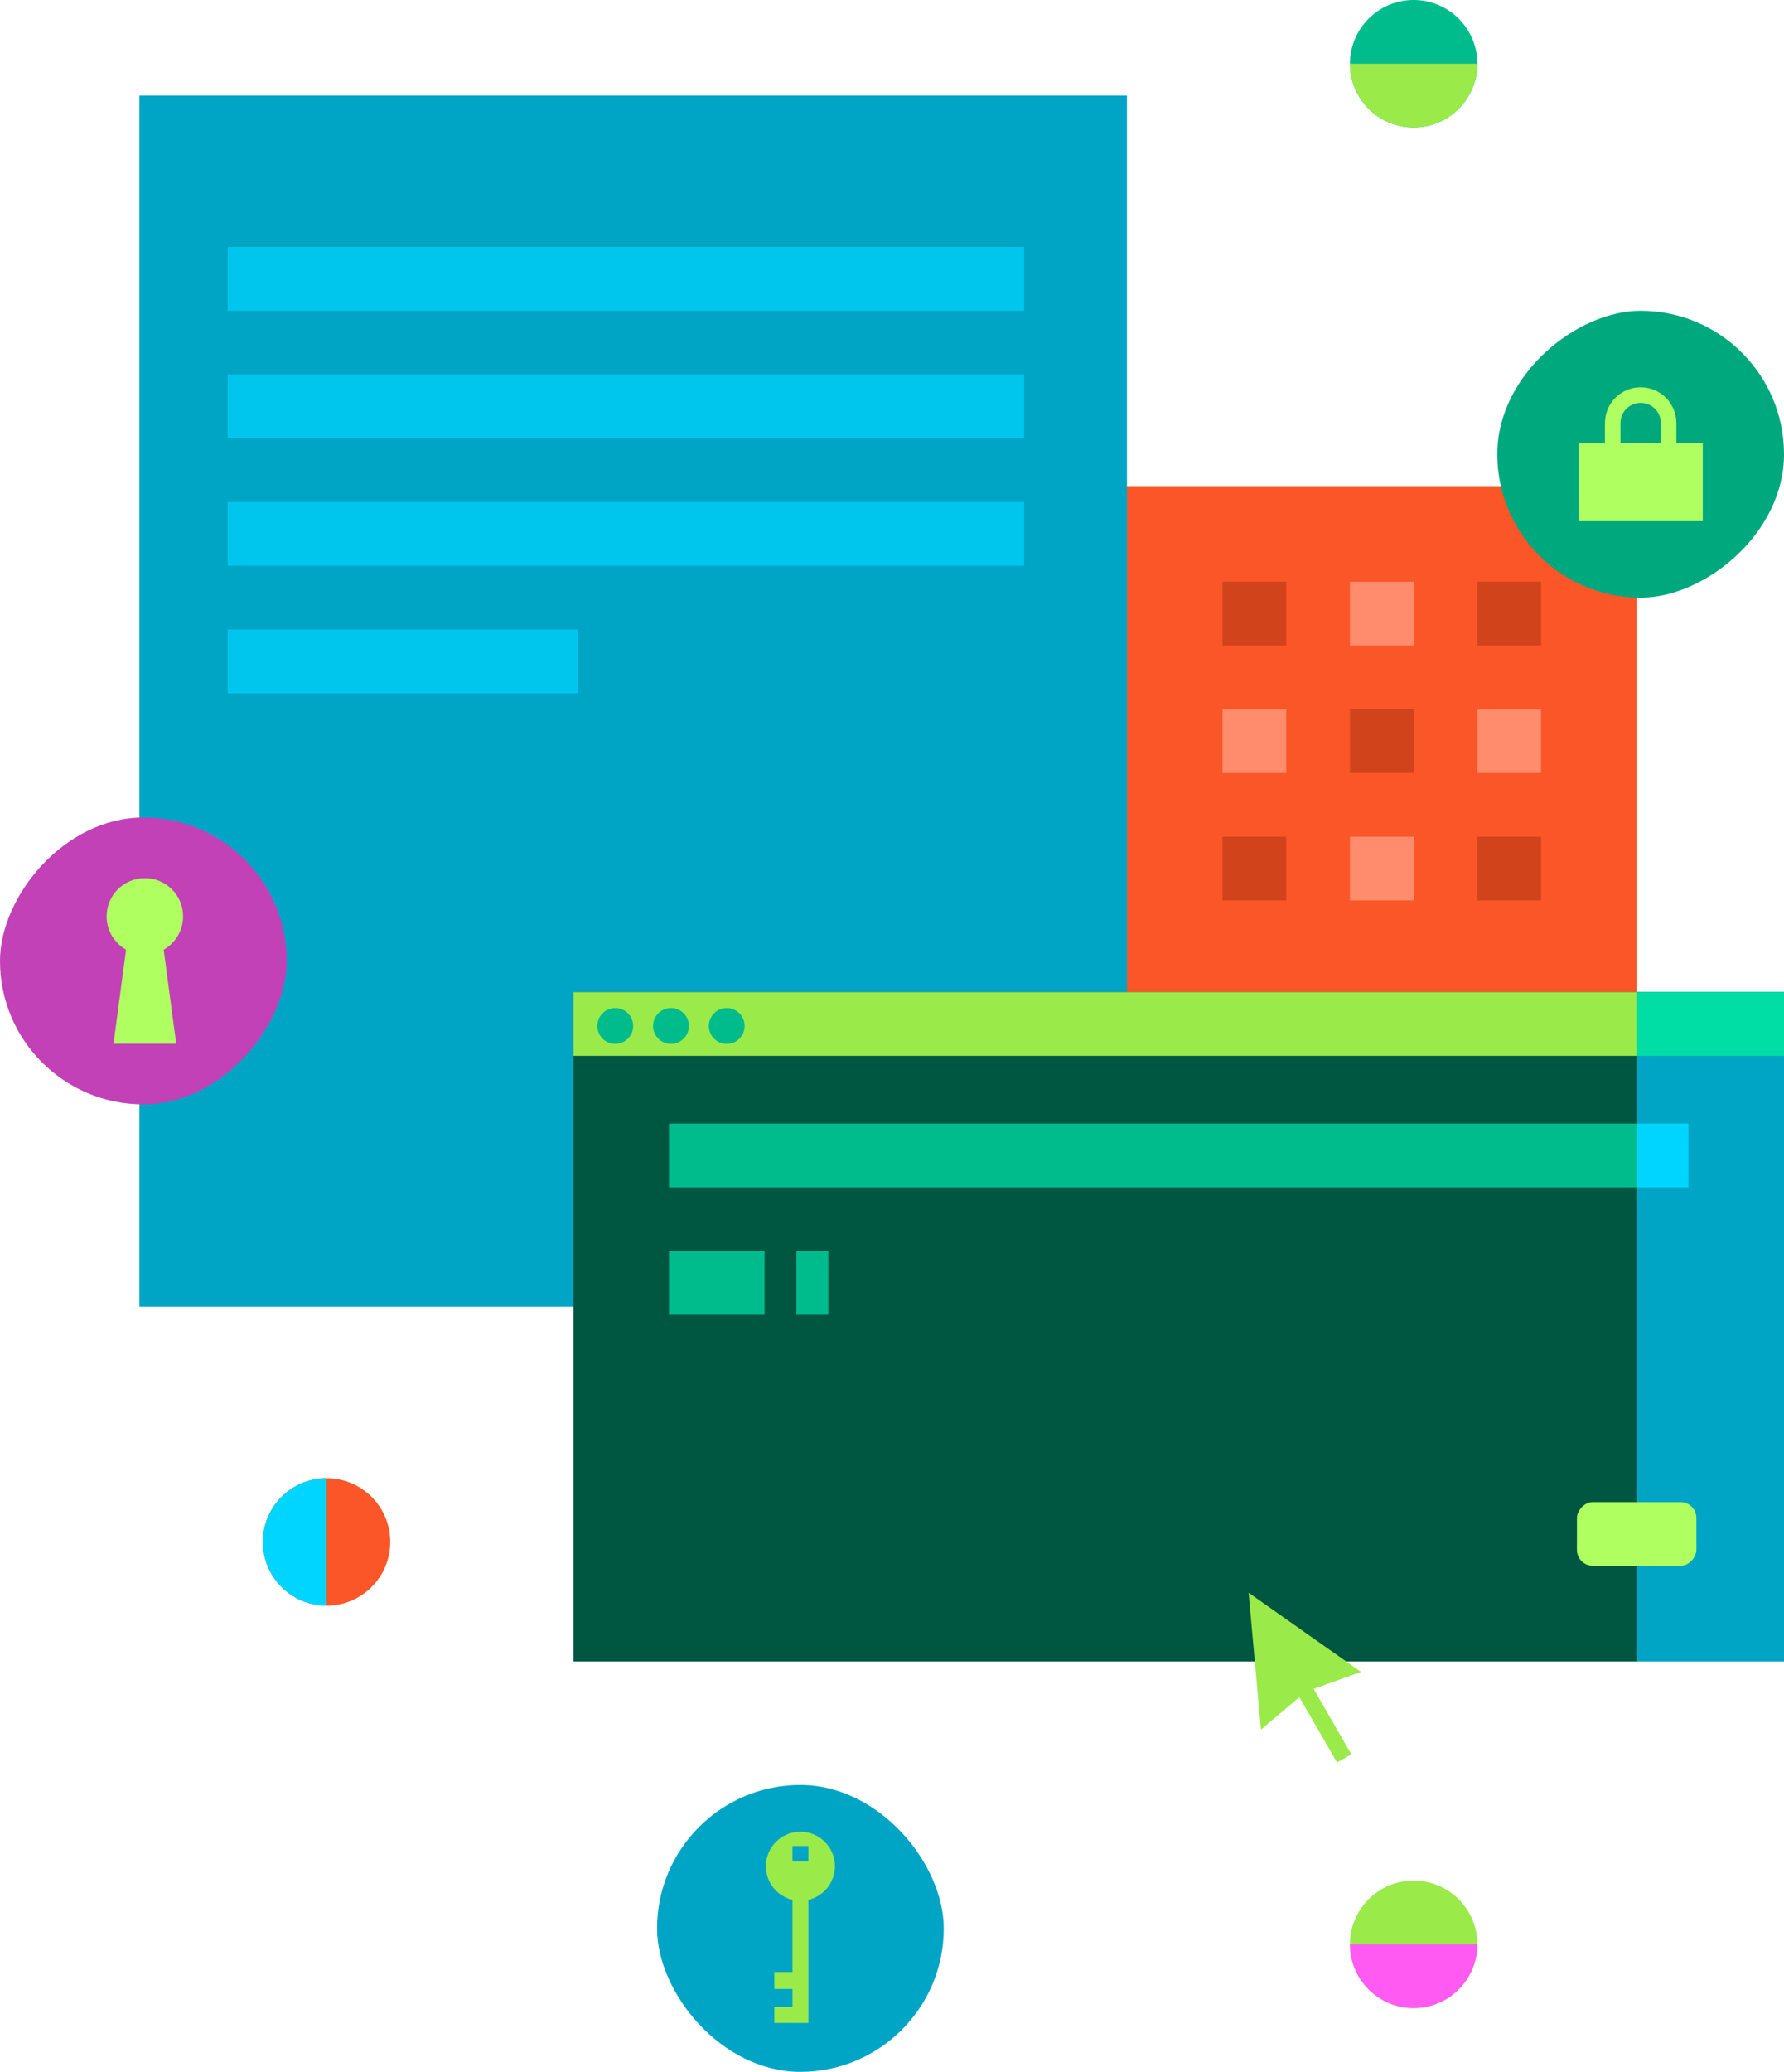 <svg width="448" height="520" viewBox="0 0 448 520" fill="none" xmlns="http://www.w3.org/2000/svg">
<rect x="227" y="122" width="184" height="176" fill="#FA5628"/>
<rect x="307" y="162" width="16" height="16" transform="rotate(-90 307 162)" fill="#D1431B"/>
<rect x="339" y="162" width="16" height="16" transform="rotate(-90 339 162)" fill="#FF8C6C"/>
<rect x="371" y="162" width="16" height="16" transform="rotate(-90 371 162)" fill="#D1431B"/>
<rect x="307" y="194" width="16" height="16" transform="rotate(-90 307 194)" fill="#FF8C6C"/>
<rect x="339" y="194" width="16" height="16" transform="rotate(-90 339 194)" fill="#D1431B"/>
<rect x="371" y="194" width="16" height="16" transform="rotate(-90 371 194)" fill="#FF8C6C"/>
<rect x="307" y="226" width="16" height="16" transform="rotate(-90 307 226)" fill="#D1431B"/>
<rect x="339" y="226" width="16" height="16" transform="rotate(-90 339 226)" fill="#FF8C6C"/>
<rect x="371" y="226" width="16" height="16" transform="rotate(-90 371 226)" fill="#D1431B"/>
<rect x="35" y="24" width="248" height="304" fill="#00A5C6"/>
<rect width="200" height="16" transform="matrix(1 0 0 -1 57.18 78)" fill="#00C6EE"/>
<rect width="200" height="16" transform="matrix(1 0 0 -1 57.18 110)" fill="#00C6EE"/>
<rect width="200" height="16" transform="matrix(1 0 0 -1 57.18 142)" fill="#00C6EE"/>
<rect width="88" height="16" transform="matrix(1 0 0 -1 57.18 174)" fill="#00C6EE"/>
<rect x="448" y="78" width="72" height="72" rx="36" transform="rotate(90 448 78)" fill="#00A87D"/>
<path fill-rule="evenodd" clip-rule="evenodd" d="M420.974 111.265V106.186C420.974 101.223 416.958 97.2 412.004 97.2C407.05 97.2 403.034 101.223 403.034 106.186V111.265L396.4 111.265L396.4 130.8L427.6 130.8L427.6 111.265L420.974 111.265ZM417.074 111.265V106.186C417.074 103.381 414.804 101.107 412.004 101.107C409.204 101.107 406.934 103.381 406.934 106.186L406.934 111.265L417.074 111.265Z" fill="#B0FF61"/>
<rect width="72" height="72" rx="36" transform="matrix(1 0 0 -1 0 277.181)" fill="#C241B6"/>
<path fill-rule="evenodd" clip-rule="evenodd" d="M41.105 238.359C44.017 236.71 45.981 233.584 45.981 229.999C45.981 224.697 41.683 220.399 36.381 220.399C31.079 220.399 26.781 224.697 26.781 229.999C26.781 233.583 28.745 236.708 31.655 238.357L28.508 261.959H44.252L41.105 238.359Z" fill="#B0FF61"/>
<rect x="165" y="448" width="72" height="72" rx="36" fill="#00A5C6"/>
<path fill-rule="evenodd" clip-rule="evenodd" d="M209.666 468.397C209.666 472.494 206.824 475.926 203.004 476.831L203.004 507.729H199.004V507.727H194.461V503.727H199.004V499.2H194.461V494.933H199.004V476.833C195.179 475.932 192.332 472.497 192.332 468.397C192.332 463.611 196.212 459.73 200.999 459.73C205.785 459.73 209.666 463.611 209.666 468.397ZM203 463.33H199V467.197H203V463.33Z" fill="#9AEA4A"/>
<rect x="144" y="249" width="304" height="168" fill="#005741"/>
<rect x="144" y="249" width="304" height="16" fill="#9AEA4A"/>
<rect x="411" y="249" width="37" height="168" fill="#00A5C6"/>
<rect x="411" y="249" width="37" height="16" fill="#00DDA5"/>
<circle cx="154.5" cy="257.5" r="4.5" fill="#00BC8D"/>
<circle cx="168.5" cy="257.5" r="4.5" fill="#00BC8D"/>
<circle cx="182.5" cy="257.5" r="4.5" fill="#00BC8D"/>
<rect width="30" height="16" rx="4" transform="matrix(1 0 0 -1 396 393)" fill="#B0FF61"/>
<rect width="256" height="16" transform="matrix(1 0 0 -1 168 298)" fill="#00BC8D"/>
<rect width="24" height="16" transform="matrix(1 0 0 -1 168 330)" fill="#00BC8D"/>
<rect width="8" height="16" transform="matrix(1 0 0 -1 200 330)" fill="#00BC8D"/>
<rect width="16" height="13" transform="matrix(4.37114e-08 1 1 -4.37114e-08 411 282)" fill="#00D5FF"/>
<path d="M313.557 399.75L341.767 419.611L327.905 424.602L316.652 434.111L313.557 399.75Z" fill="#9AEA4A"/>
<rect x="319.066" y="413.438" width="4.143" height="33.392" transform="rotate(-30 319.066 413.438)" fill="#9AEA4A"/>
<circle cx="82" cy="387" r="16" fill="#FA5628"/>
<path d="M66 387C66 395.837 73.163 403 82 403V371C73.163 371 66 378.163 66 387Z" fill="#00D5FF"/>
<circle cx="355" cy="16" r="16" transform="rotate(-90 355 16)" fill="#00BC8D"/>
<path d="M355 32C363.837 32 371 24.837 371 16L339 16C339 24.837 346.163 32 355 32Z" fill="#9AEA4A"/>
<circle cx="355" cy="488" r="16" transform="rotate(-90 355 488)" fill="#9AEA4A"/>
<path d="M355 504C363.837 504 371 496.837 371 488L339 488C339 496.837 346.163 504 355 504Z" fill="#FF5AF1"/>
</svg>
